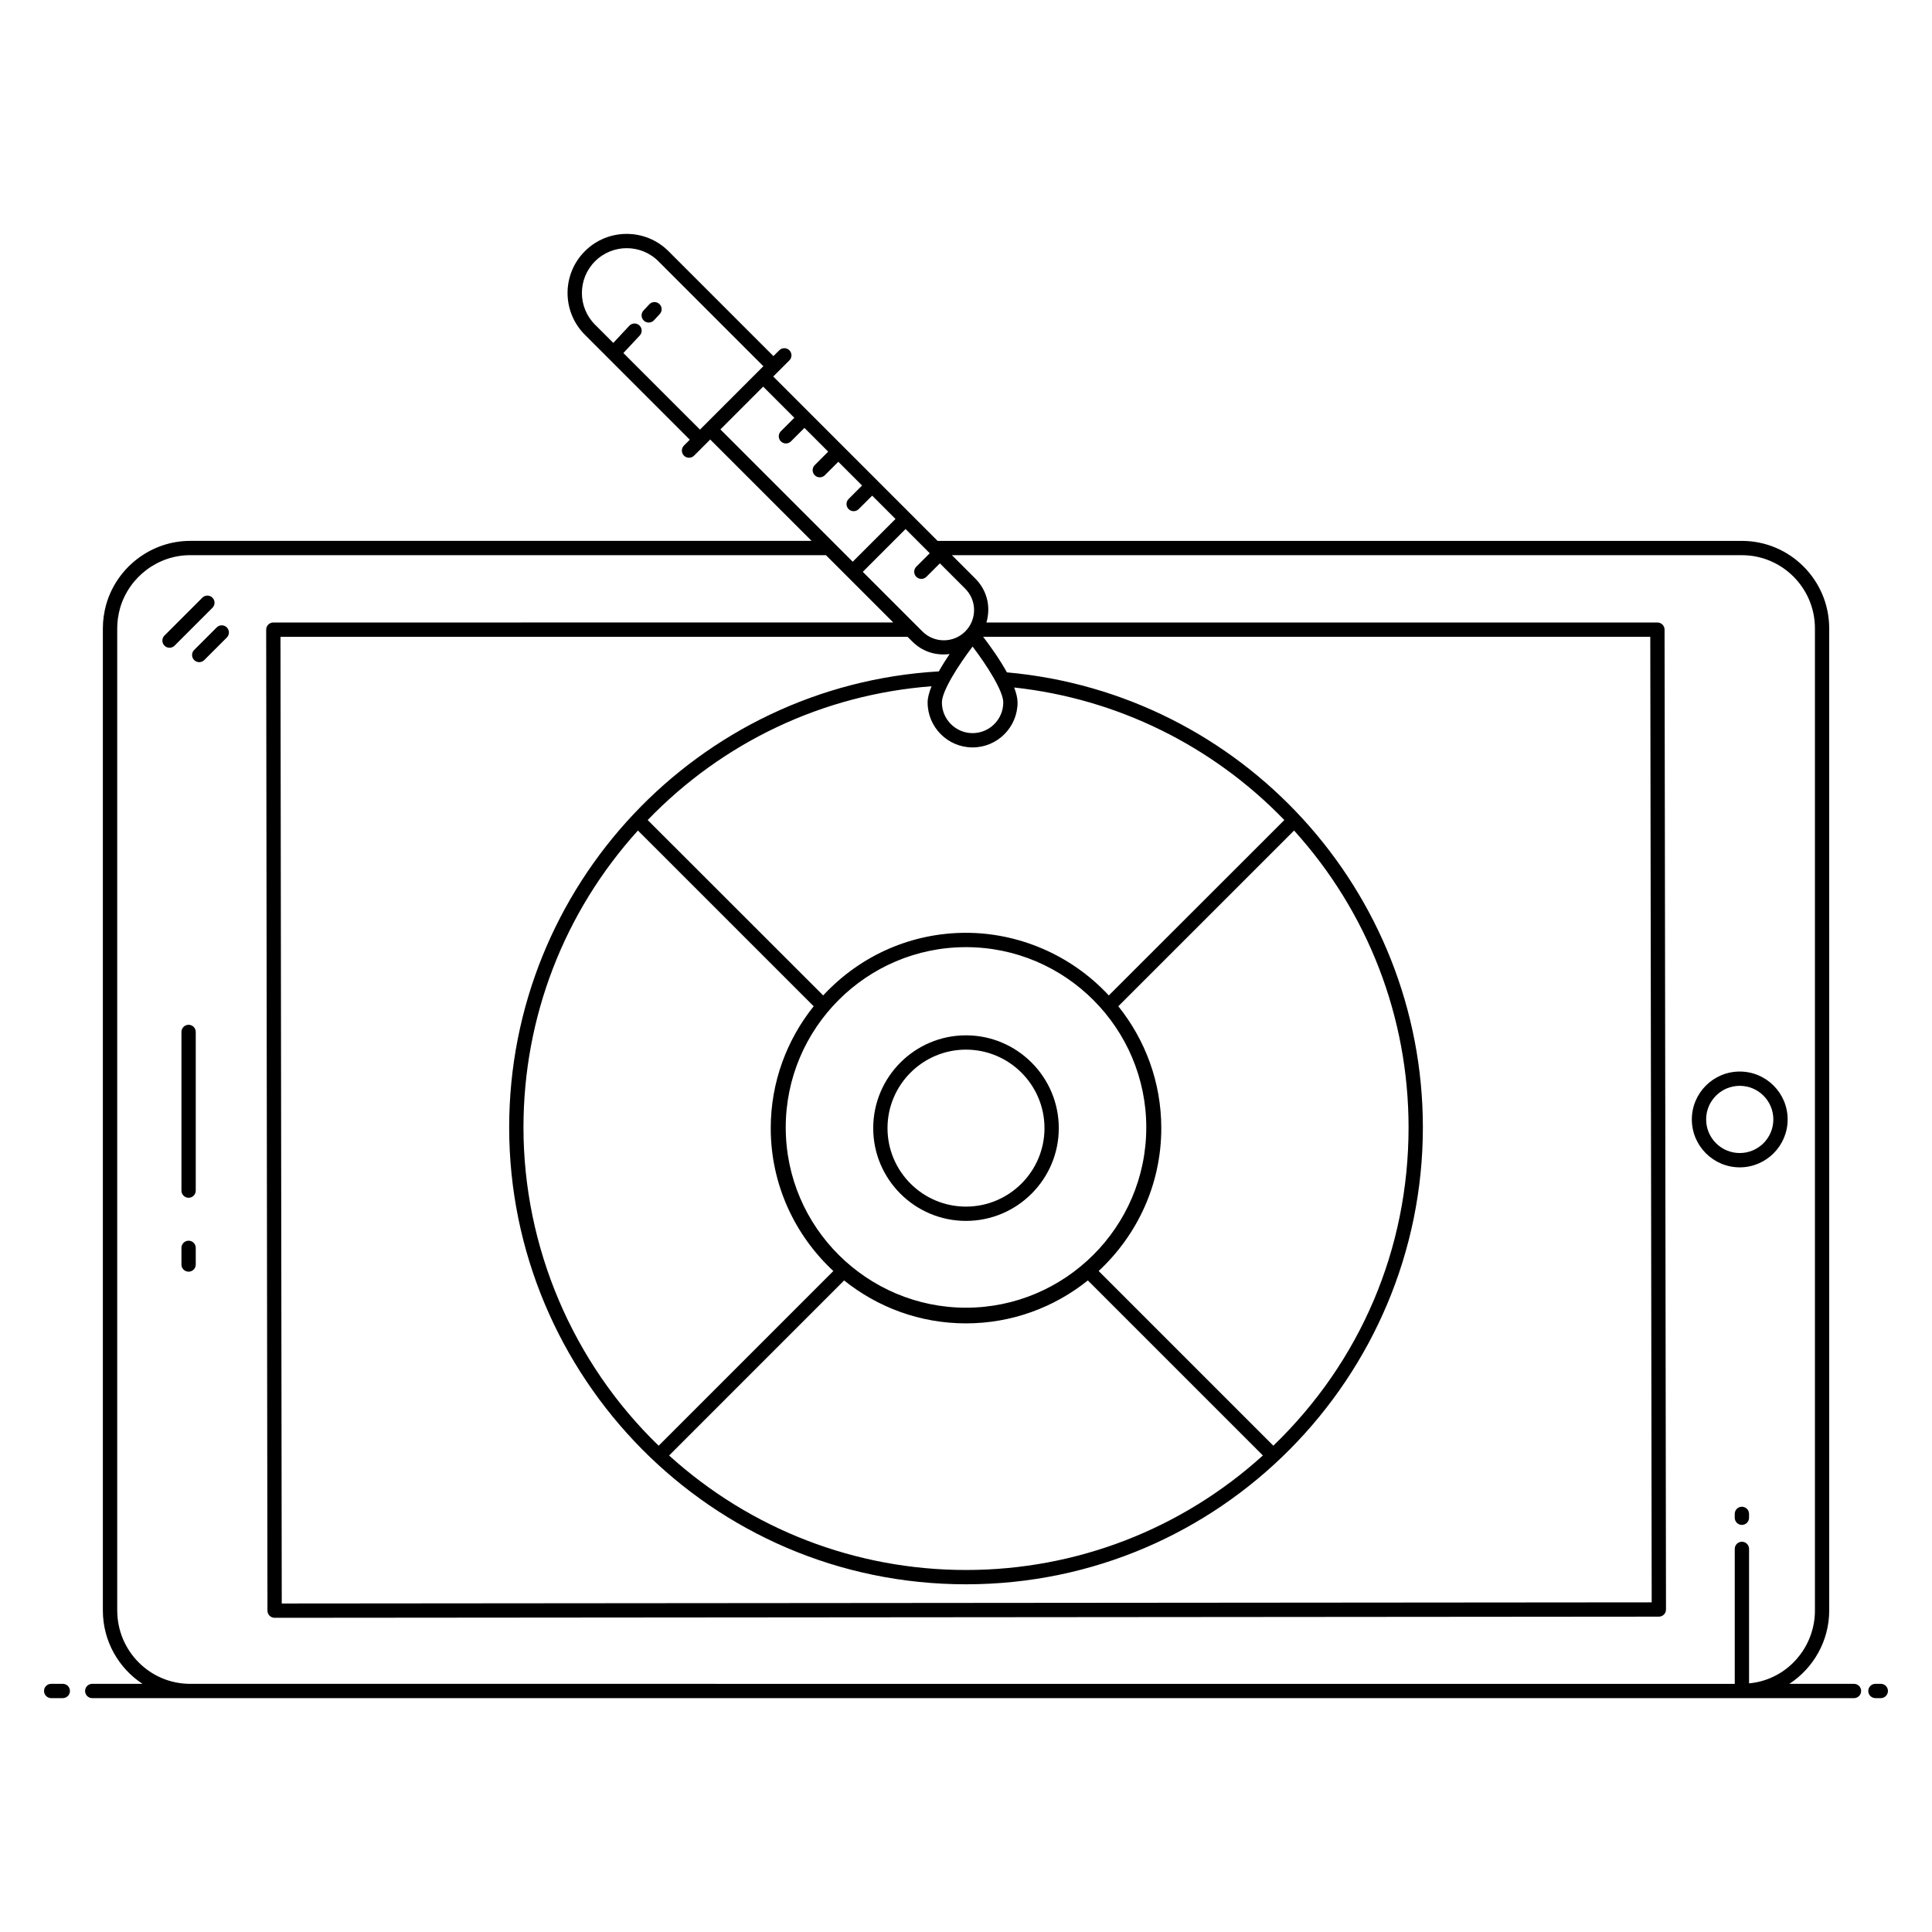 <?xml version="1.0" encoding="UTF-8"?>
<!-- Uploaded to: ICON Repo, www.svgrepo.com, Generator: ICON Repo Mixer Tools -->
<svg fill="#000000" width="800px" height="800px" version="1.1" viewBox="144 144 512 512" xmlns="http://www.w3.org/2000/svg">
 <g>
  <path d="m160.64 590.23h-3.078c-1.047 0-1.895 0.848-1.895 1.895s0.848 1.895 1.895 1.895h3.078c1.047 0 1.895-0.848 1.895-1.895s-0.848-1.895-1.895-1.895z"/>
  <path d="m635.33 590.23h-17.121c6.414-4.191 10.551-11.441 10.551-19.434l-0.004-260.27c0-12.781-10.383-23.184-23.145-23.184h-213.14c-13.984-13.984-29.75-29.754-43.555-43.559l4.277-4.277c0.738-0.738 0.738-1.938 0-2.68-0.738-0.738-1.938-0.738-2.68 0l-1.547 1.547-27.809-27.809c-6.109-6.109-16.047-6.109-22.156 0-6.121 6.117-6.125 16.031 0 22.152l27.805 27.809-1.547 1.547c-0.738 0.738-0.738 1.938 0 2.68 0.738 0.738 1.938 0.738 2.68 0 0.379-0.379 4.656-4.656 4.277-4.277l26.863 26.863h-164.71c-10.207 0-19.336 6.887-22.203 16.762-0.609 2.172-0.906 4.285-0.906 6.457v260.24c0 8.129 4.184 15.281 10.496 19.434l-13.312 0.004c-1.047 0-1.895 0.848-1.895 1.895s0.848 1.895 1.895 1.895h466.88c1.047 0 1.895-0.848 1.895-1.895 0.004-1.047-0.844-1.895-1.891-1.895zm-249.55-276.21c2.465 2.465 5.918 3.82 9.883 3.305-0.977 1.441-1.973 3.012-2.867 4.598-63.84 3.734-113.86 56.816-113.86 120.86 0 65.781 53.344 121.07 121.07 121.07 67.496 0 121.07-55.094 121.07-121.07 0-62.668-47.969-115.04-110.23-120.6-2.039-3.68-4.699-7.332-6.305-9.426h176.8l0.375 255.88-363.05 0.305-0.336-256.18h166.18zm-26.145 96.648c-7.102 8.863-11.379 20.09-11.379 32.312 0 14.949 6.414 28.398 16.59 37.852l-46.293 46.297c-22.793-22.027-35.828-52.664-35.828-84.348 0-29.211 10.758-57.07 30.336-78.684 63.828 63.824 41.809 41.809 46.574 46.57zm40.348-15.664c26.414 0 47.793 21.527 47.793 47.777 0 26.426-21.555 47.773-47.773 47.773-26.109 0-47.773-21.234-47.773-47.773-0.004-26.273 21.402-47.777 47.754-47.777zm-32.281 88.328c8.859 7.102 20.074 11.375 32.281 11.375 12.223 0 23.449-4.277 32.312-11.379l46.383 46.383c-21.625 19.59-49.484 30.352-78.676 30.352-29.203 0-57.066-10.762-78.684-30.344zm67.453-2.504c10.18-9.453 16.598-22.898 16.598-37.848 0-12.219-4.281-23.445-11.387-32.309 4.785-4.785-17.254 17.25 46.578-46.57 19.578 21.617 30.34 49.477 30.34 78.68 0 32.152-12.711 62.031-35.836 84.34zm2.695-73.027c-10.289-11.066-24.309-16.598-37.848-16.598-14.027 0-27.695 5.664-37.852 16.594-4.777-4.777 17.227 17.215-46.508-46.48 20.051-20.781 46.598-33.258 75.23-35.453-0.637 1.574-1.043 3.055-1.043 4.293 0 6.57 5.348 11.918 11.918 11.918 6.57 0 11.918-5.344 11.918-11.918 0-1.152-0.344-2.512-0.906-3.965 27.199 2.957 52.457 15.32 71.602 35.129-62.742 62.703-42.312 42.285-46.512 46.48zm-27.973-77.645c0 4.481-3.648 8.129-8.129 8.129-4.484 0-8.133-3.648-8.133-8.129 0-3.102 4.516-10.059 8.133-14.812 3.613 4.75 8.129 11.707 8.129 14.812zm-10.086-18.812c-3.125 3.125-8.207 3.125-11.336 0-0.379-0.379-16.188-16.188-15.805-15.805l11.336-11.336 6.41 6.41-3.57 3.566c-0.738 0.738-0.738 1.938 0 2.68 0.738 0.738 1.938 0.738 2.68 0l3.57-3.566 6.715 6.715c3.133 3.133 3.137 8.199 0 11.336zm-90.586-73.789 4.336-4.641c0.715-0.766 0.672-1.961-0.09-2.676-0.766-0.715-1.965-0.676-2.676 0.09l-4.246 4.547-4.836-4.836c-4.641-4.641-4.644-12.152 0-16.797 4.633-4.633 12.168-4.633 16.797 0l27.809 27.809c-2.402 2.402-12.598 12.598-16.797 16.797zm37.039 8.902 8.262 8.262-3.57 3.566c-0.738 0.738-0.738 1.938 0 2.68 0.738 0.738 1.938 0.738 2.68 0l3.57-3.566 6.293 6.293-3.566 3.57c-0.738 0.738-0.738 1.938 0 2.68 0.738 0.738 1.938 0.738 2.68 0l3.566-3.57 6.297 6.297-3.57 3.566c-0.738 0.738-0.738 1.938 0 2.68 0.738 0.738 1.938 0.738 2.68 0l3.57-3.566 6.18 6.18-11.336 11.336c-8.922-8.922-26.199-26.199-35.066-35.066zm-171.18 324.34v-260.24c0-1.824 0.25-3.602 0.758-5.418 2.398-8.25 10.031-14.016 18.562-14.016h168.5l17.84 17.84-164.29 0.004c-0.504 0-0.984 0.199-1.34 0.555-0.355 0.355-0.555 0.84-0.555 1.34l0.34 259.98c0 1.043 0.848 1.891 1.895 1.891l366.84-0.305c1.055 0 1.891-0.855 1.891-1.898l-0.379-259.67c0-1.047-0.848-1.891-1.895-1.891h-177.82c1.297-4.469-0.027-8.73-2.938-11.637l-6.203-6.203h209.35c10.672 0 19.355 8.699 19.355 19.395v260.28c0 8.672-5.769 16.348-14.051 18.676-1.113 0.324-2.254 0.508-3.406 0.625v-35.633c0-1.047-0.848-1.895-1.895-1.895-1.047 0-1.895 0.848-1.895 1.895v35.77l-409.34-0.008c-10.652 0-19.316-8.715-19.316-19.43z"/>
  <path d="m642.43 590.23h-1.422c-1.047 0-1.895 0.848-1.895 1.895s0.848 1.895 1.895 1.895h1.422c1.047 0 1.895-0.848 1.895-1.895s-0.848-1.895-1.895-1.895z"/>
  <path d="m605.05 453.36c7 0 12.695-5.695 12.695-12.695s-5.695-12.695-12.695-12.695-12.695 5.695-12.695 12.695 5.695 12.695 12.695 12.695zm0-21.605c4.914 0 8.906 3.996 8.906 8.906 0 4.914-3.996 8.906-8.906 8.906-4.914 0-8.906-3.996-8.906-8.906-0.004-4.91 3.992-8.906 8.906-8.906z"/>
  <path d="m193.98 415.58c-1.047 0-1.895 0.848-1.895 1.895v42.051c0 1.047 0.848 1.895 1.895 1.895s1.895-0.848 1.895-1.895v-42.055c0-1.047-0.848-1.891-1.895-1.891z"/>
  <path d="m193.98 472.8c-1.047 0-1.895 0.848-1.895 1.895v4.418c0 1.047 0.848 1.895 1.895 1.895s1.895-0.848 1.895-1.895v-4.418c0-1.047-0.848-1.895-1.895-1.895z"/>
  <path d="m605.62 543.3c-1.047 0-1.895 0.848-1.895 1.895v1.027c0 1.047 0.848 1.895 1.895 1.895s1.895-0.848 1.895-1.895v-1.027c0-1.047-0.848-1.895-1.895-1.895z"/>
  <path d="m200.3 302.39c-0.738-0.738-1.938-0.738-2.68 0l-10.035 10.035c-0.738 0.738-0.738 1.938 0 2.68 0.371 0.371 0.855 0.555 1.34 0.555s0.969-0.184 1.34-0.555l10.035-10.035c0.742-0.742 0.742-1.941 0-2.68z"/>
  <path d="m201.43 310.27-5.977 5.973c-0.738 0.738-0.738 1.938 0 2.68 0.371 0.371 0.855 0.555 1.34 0.555s0.969-0.184 1.34-0.555l5.977-5.973c0.738-0.738 0.738-1.938 0-2.68s-1.938-0.742-2.68 0z"/>
  <path d="m399.99 467.55c13.562 0 24.598-11.027 24.598-24.578 0-13.562-11.031-24.598-24.598-24.598-13.555 0-24.578 11.031-24.578 24.598-0.004 13.555 11.023 24.578 24.578 24.578zm0-45.387c11.473 0 20.809 9.336 20.809 20.809 0 11.465-9.336 20.793-20.809 20.793-11.465 0-20.793-9.328-20.793-20.793 0-11.473 9.328-20.809 20.793-20.809z"/>
  <path d="m318.74 224.56c-0.77-0.711-1.961-0.672-2.68 0.094l-1.527 1.637c-0.711 0.766-0.672 1.965 0.094 2.68 0.367 0.34 0.832 0.508 1.293 0.508 0.508 0 1.012-0.203 1.387-0.602l1.527-1.637c0.711-0.77 0.672-1.965-0.094-2.68z"/>
 </g>
</svg>